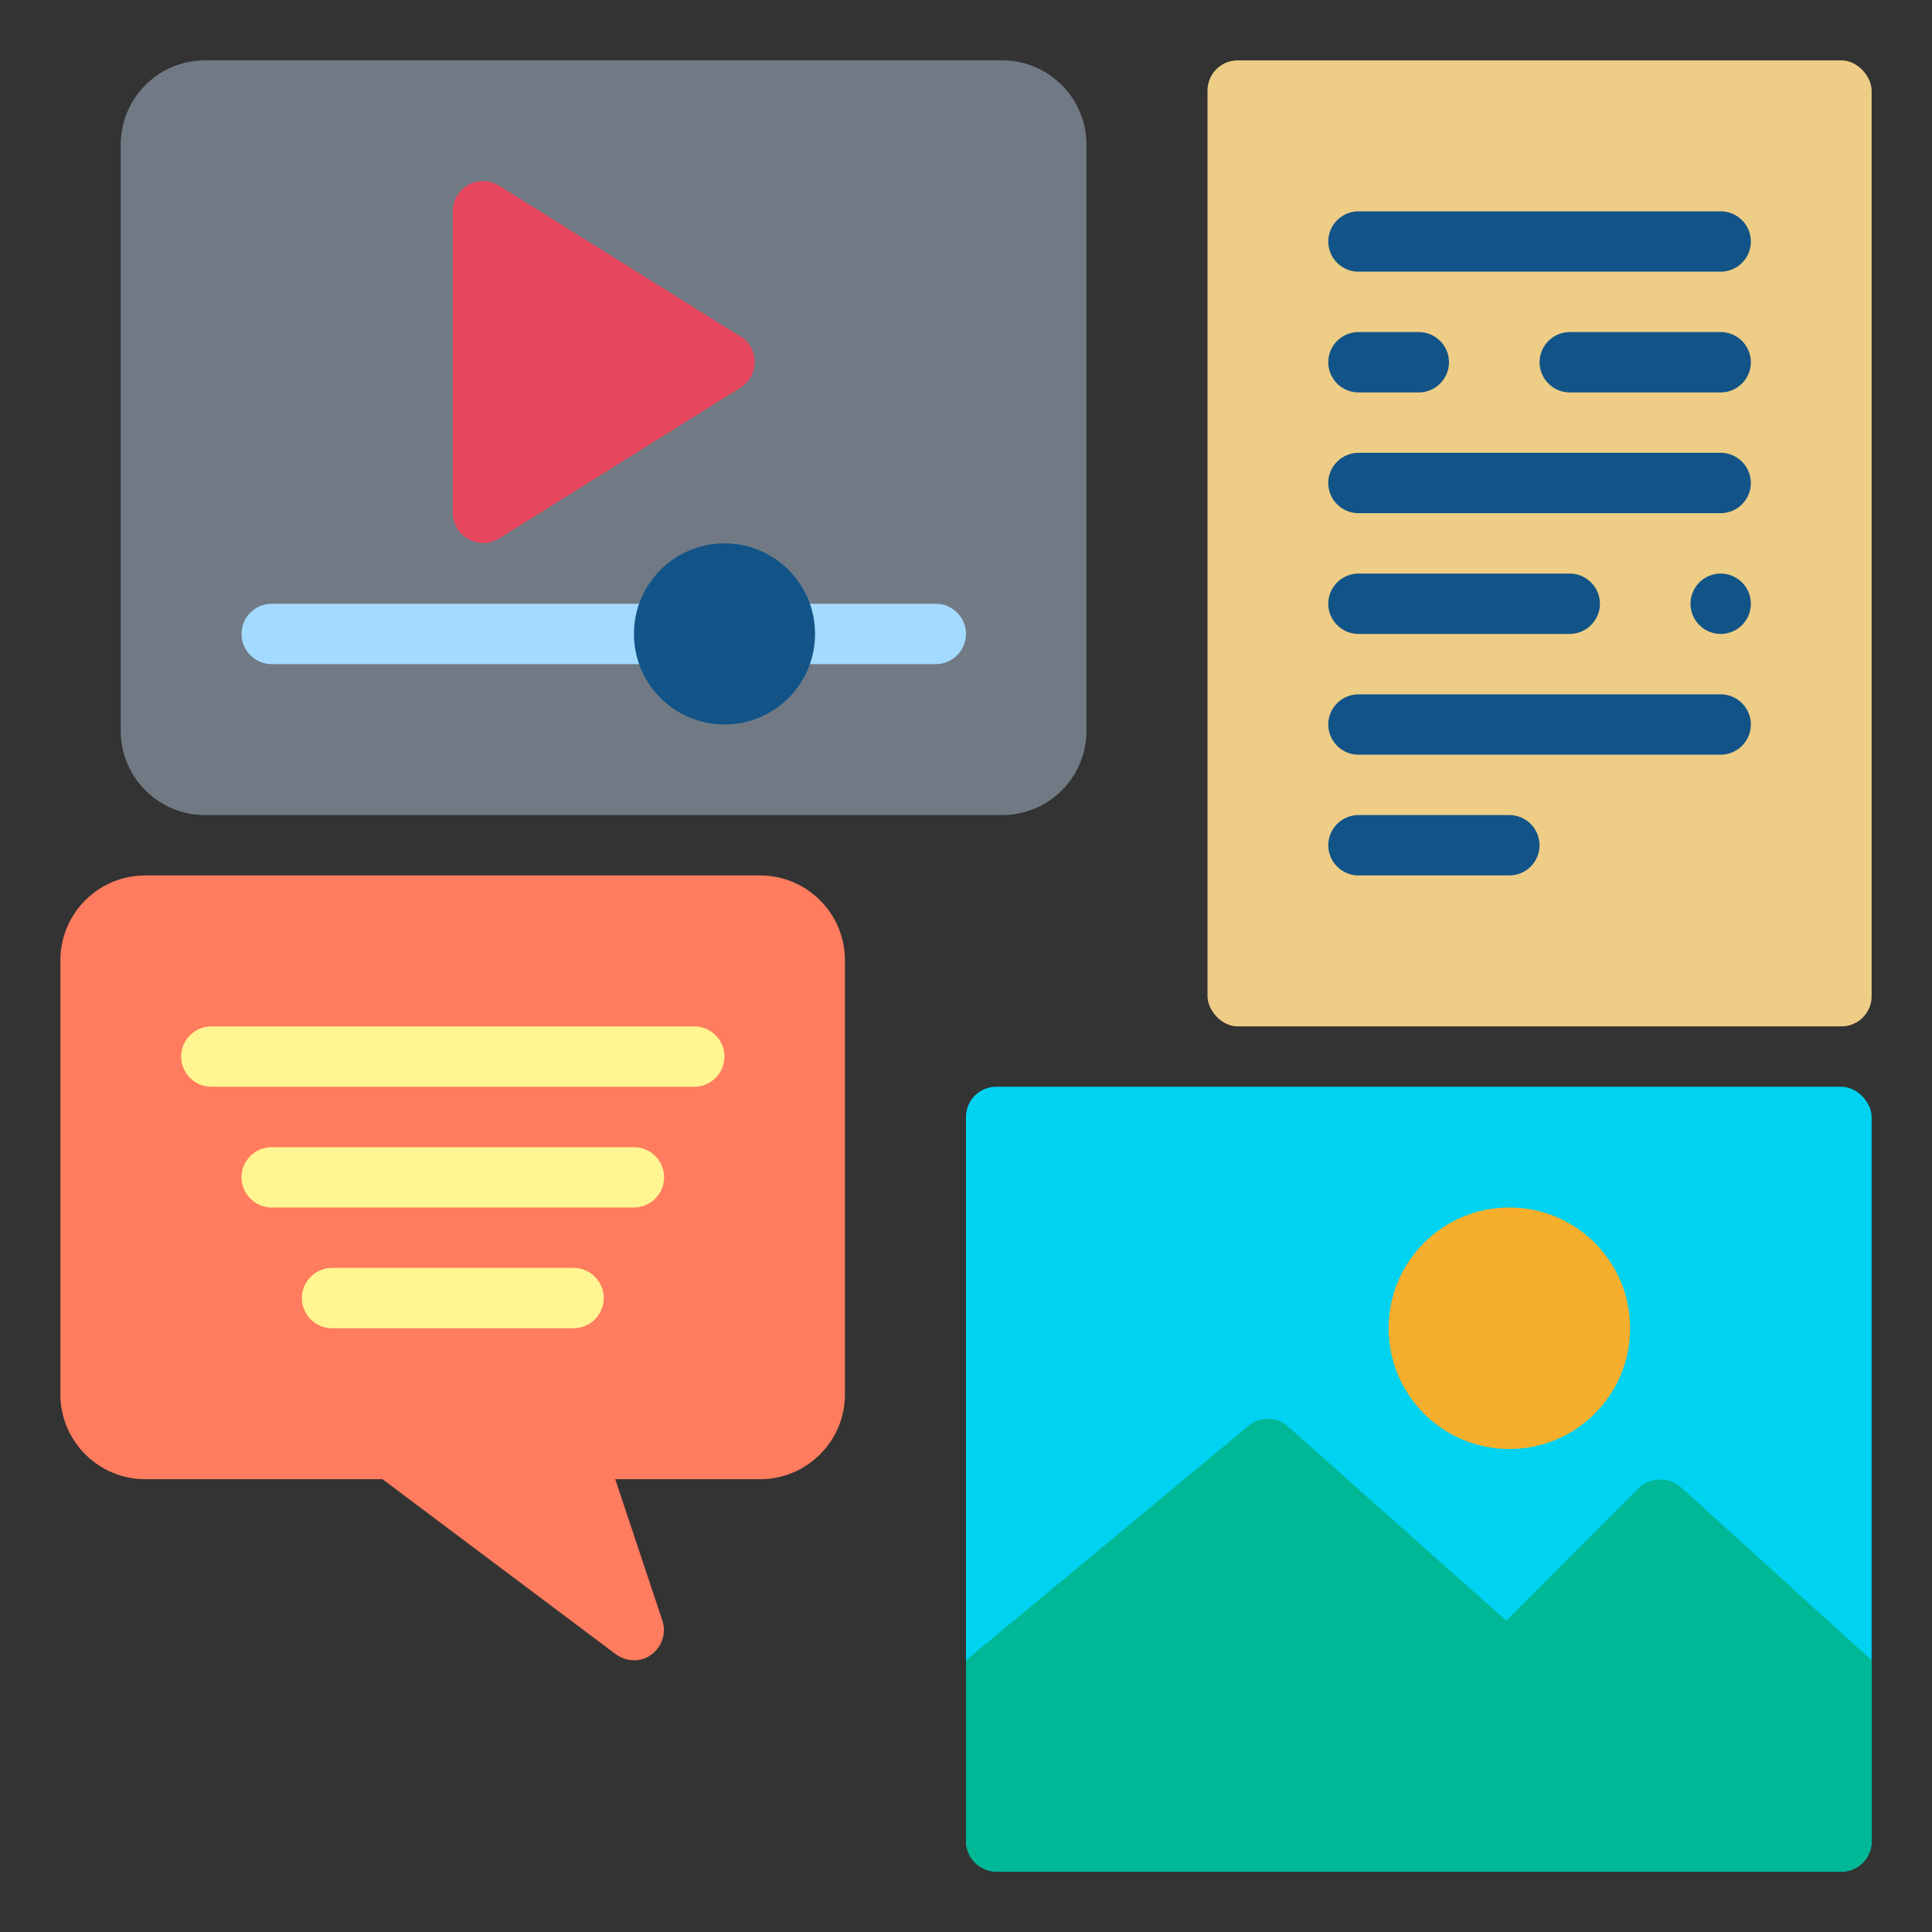 <svg id="Layer_1" height="512" viewBox="0 0 64 64" width="512" xmlns="http://www.w3.org/2000/svg" data-name="Layer 1"><rect x="0" y="0" width="64" height="64" fill="#333333" stroke="none"/><rect fill="#00d2f1" height="26" rx="1" width="30" x="32" y="36"/><path d="m25.19 29h-20.38c-1.55 0-2.81 1.26-2.81 2.81v14.38c0 1.55 1.26 2.81 2.81 2.81h7.86l7.73 5.8c.18.13.39.2.6.2s.41-.06.58-.19c.35-.26.5-.71.36-1.13l-1.56-4.68h4.8c1.55 0 2.81-1.26 2.81-2.81v-14.38c0-1.55-1.26-2.81-2.81-2.81z" fill="#ff7c5e"/><path d="m62 55v6c0 .55-.45 1-1 1h-28c-.55 0-1-.45-1-1v-6l9.34-7.75c.37-.33.95-.33 1.32 0l7.24 6.44 4.39-4.4c.38-.37 1.04-.37 1.42 0z" fill="#00b796"/><circle cx="50" cy="44" fill="#f6ae2d" r="4"/><path d="m6.79 2h26.41c1.54 0 2.79 1.25 2.79 2.79v19.42c0 1.54-1.25 2.79-2.79 2.79h-26.41c-1.54 0-2.79-1.25-2.79-2.79v-19.42c0-1.54 1.25-2.79 2.79-2.79z" fill="#717a84"/><path d="m24.53 11.15-8-5c-.31-.19-.7-.2-1.01-.03-.32.18-.52.51-.52.87v10c0 .36.2.7.52.87.15.08.32.13.48.13.18 0 .37-.05.53-.15l8-5c.29-.18.47-.5.47-.85s-.18-.67-.47-.85z" fill="#e7475e"/><path d="m31 22h-5v-2h5c.55 0 1 .45 1 1 0 .55-.45 1-1 1z" fill="#a3daff"/><path d="m22 22h-13c-.55 0-1-.45-1-1 0-.55.45-1 1-1h13z" fill="#a3daff"/><circle cx="24" cy="21" fill="#125488" r="3"/><rect fill="#eecd86" height="32" rx="1" width="22" x="40" y="2"/><g fill="#125488"><path d="m45 9h12c.55 0 1-.45 1-1s-.45-1-1-1h-12c-.55 0-1 .45-1 1s.45 1 1 1z"/><path d="m45 17h12c.55 0 1-.45 1-1s-.45-1-1-1h-12c-.55 0-1 .45-1 1s.45 1 1 1z"/><path d="m45 25h12c.55 0 1-.45 1-1s-.45-1-1-1h-12c-.55 0-1 .45-1 1s.45 1 1 1z"/><path d="m45 13h2c.55 0 1-.45 1-1s-.45-1-1-1h-2c-.55 0-1 .45-1 1s.45 1 1 1z"/><circle cx="57" cy="20" r="1"/><path d="m57 11h-5c-.55 0-1 .45-1 1s.45 1 1 1h5c.55 0 1-.45 1-1s-.45-1-1-1z"/><path d="m45 29h5c.55 0 1-.45 1-1s-.45-1-1-1h-5c-.55 0-1 .45-1 1s.45 1 1 1z"/><path d="m45 21h7c.55 0 1-.45 1-1s-.45-1-1-1h-7c-.55 0-1 .45-1 1s.45 1 1 1z"/></g><path d="m7 36h16c.55 0 1-.45 1-1s-.45-1-1-1h-16c-.55 0-1 .45-1 1s.45 1 1 1z" fill="#fff591"/><path d="m21 38h-12c-.55 0-1 .45-1 1s.45 1 1 1h12c.55 0 1-.45 1-1s-.45-1-1-1z" fill="#fff591"/><path d="m19 42h-8c-.55 0-1 .45-1 1s.45 1 1 1h8c.55 0 1-.45 1-1s-.45-1-1-1z" fill="#fff591"/></svg>